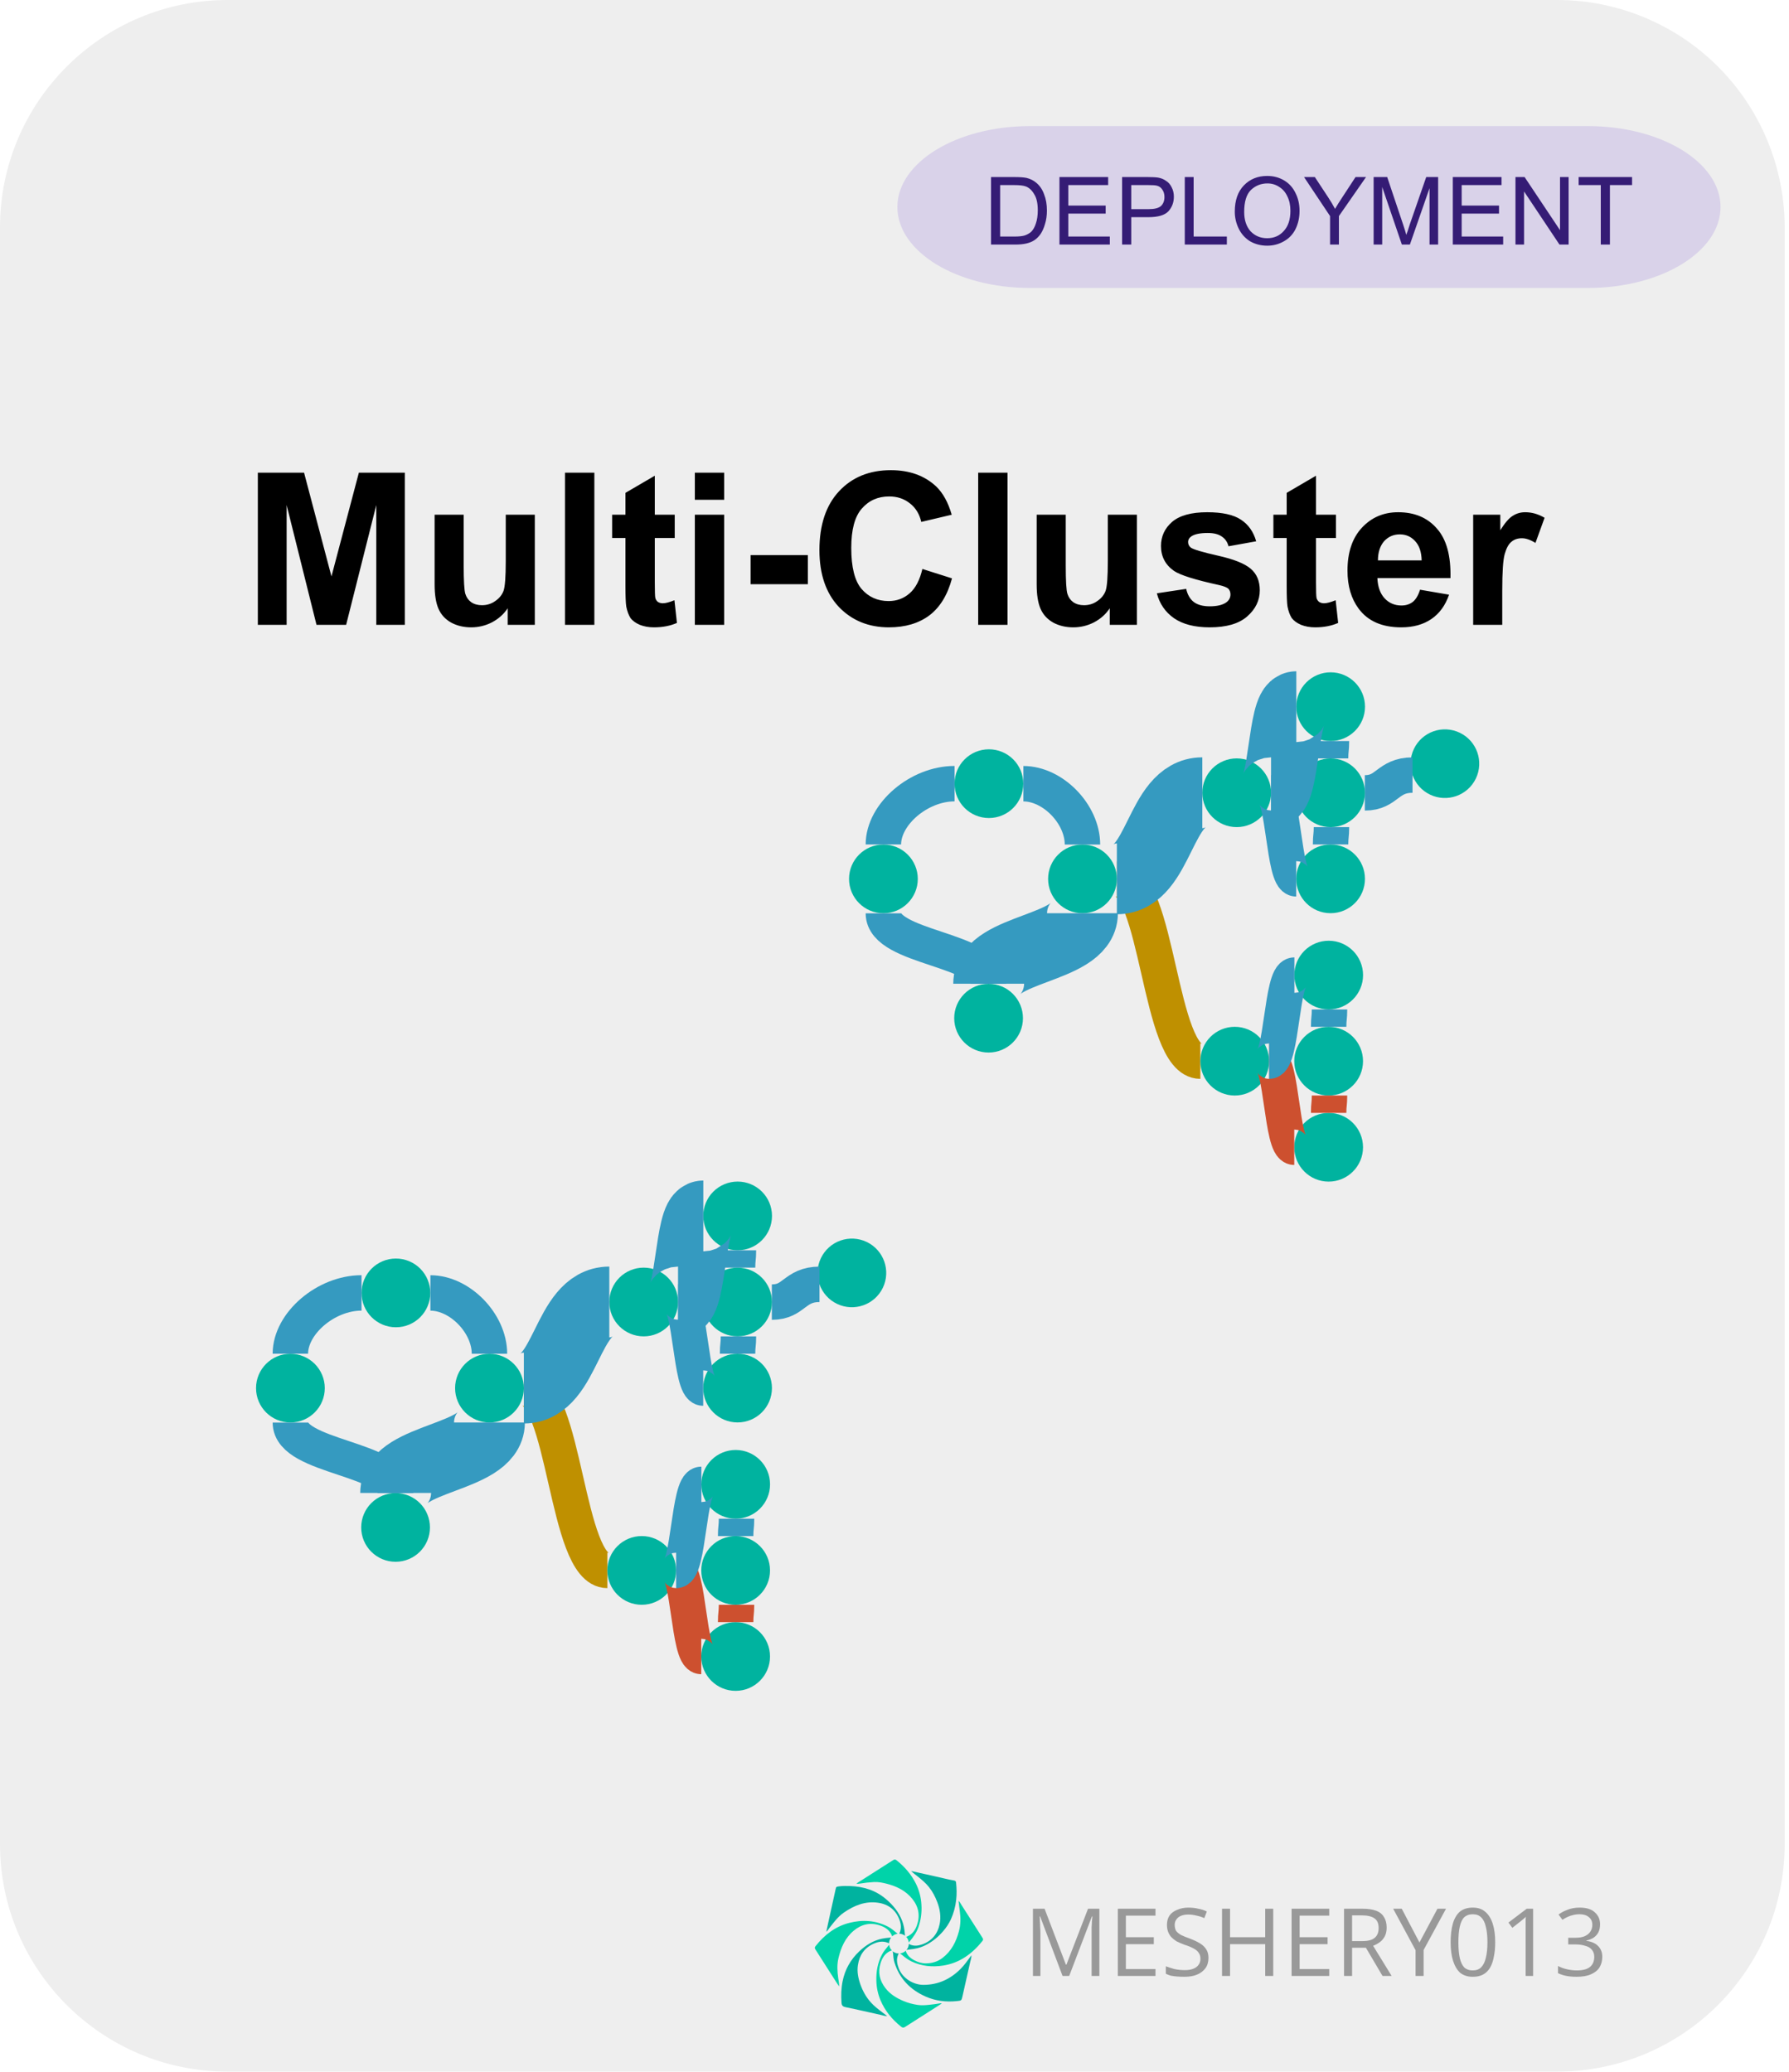 <svg width="101" height="117" viewBox="0 0 101 117" fill="none" xmlns="http://www.w3.org/2000/svg">
<path fill-rule="evenodd" clip-rule="evenodd" d="M0 12.849C0 5.753 5.753 0 12.849 0H87.906C91.314 0 94.583 1.354 96.992 3.763C99.402 6.173 100.756 9.441 100.756 12.849V104.127C100.756 111.223 95.003 116.976 87.906 116.976H12.849C5.753 116.976 0 111.223 0 104.127V12.849Z" fill="#EEEEEE"/>
<path d="M14.557 35.283V26.69H17.166L18.713 32.549L20.26 26.69H22.854V35.283H21.244V28.518L19.541 35.283H17.869L16.182 28.518V35.283H14.557ZM28.662 35.283V34.346C28.443 34.679 28.146 34.945 27.771 35.143C27.407 35.33 27.016 35.424 26.6 35.424C26.183 35.424 25.808 35.336 25.475 35.158C25.141 34.971 24.902 34.711 24.756 34.377C24.61 34.044 24.537 33.586 24.537 33.002V29.065H26.178V31.924C26.178 32.799 26.209 33.336 26.271 33.533C26.334 33.731 26.443 33.888 26.6 34.002C26.766 34.117 26.969 34.174 27.209 34.174C27.49 34.174 27.74 34.096 27.959 33.94C28.188 33.783 28.344 33.591 28.428 33.362C28.511 33.132 28.553 32.575 28.553 31.69V29.065H30.193V35.283H28.662ZM31.898 35.283V26.69H33.555V35.283H31.898ZM38.092 29.065V30.377H36.967V32.877C36.967 33.388 36.977 33.684 36.998 33.768C37.019 33.851 37.066 33.924 37.139 33.987C37.222 34.039 37.316 34.065 37.42 34.065C37.576 34.065 37.795 34.007 38.076 33.893L38.217 35.174C37.842 35.341 37.41 35.424 36.92 35.424C36.628 35.424 36.363 35.377 36.123 35.283C35.883 35.179 35.706 35.049 35.592 34.893C35.488 34.726 35.41 34.513 35.357 34.252C35.326 34.054 35.31 33.664 35.31 33.08V30.377H34.56V29.065H35.31V27.83L36.967 26.862V29.065H38.092ZM39.228 28.221V26.69H40.885V28.221H39.228ZM39.228 35.283V29.065H40.885V35.283H39.228ZM42.375 32.987V31.346H45.609V32.987H42.375ZM52.074 32.127L53.746 32.658C53.496 33.596 53.069 34.294 52.465 34.752C51.861 35.2 51.1 35.424 50.184 35.424C49.038 35.424 48.095 35.039 47.355 34.268C46.626 33.487 46.262 32.419 46.262 31.065C46.262 29.638 46.632 28.528 47.371 27.737C48.111 26.945 49.085 26.549 50.293 26.549C51.345 26.549 52.199 26.856 52.855 27.471C53.241 27.846 53.533 28.377 53.73 29.065L52.012 29.471C51.908 29.023 51.694 28.674 51.371 28.424C51.048 28.164 50.658 28.033 50.199 28.033C49.564 28.033 49.048 28.263 48.652 28.721C48.257 29.169 48.059 29.908 48.059 30.94C48.059 32.023 48.251 32.794 48.637 33.252C49.033 33.711 49.543 33.94 50.168 33.94C50.626 33.94 51.022 33.794 51.355 33.502C51.689 33.211 51.928 32.752 52.074 32.127ZM55.225 35.283V26.69H56.881V35.283H55.225ZM62.652 35.283V34.346C62.434 34.679 62.137 34.945 61.762 35.143C61.397 35.33 61.007 35.424 60.59 35.424C60.173 35.424 59.798 35.336 59.465 35.158C59.132 34.971 58.892 34.711 58.746 34.377C58.6 34.044 58.527 33.586 58.527 33.002V29.065H60.168V31.924C60.168 32.799 60.199 33.336 60.262 33.533C60.324 33.731 60.434 33.888 60.59 34.002C60.757 34.117 60.96 34.174 61.199 34.174C61.48 34.174 61.73 34.096 61.949 33.94C62.178 33.783 62.335 33.591 62.418 33.362C62.501 33.132 62.543 32.575 62.543 31.69V29.065H64.184V35.283H62.652ZM65.311 33.502L66.967 33.252C67.04 33.575 67.18 33.82 67.389 33.987C67.607 34.153 67.909 34.237 68.295 34.237C68.722 34.237 69.04 34.158 69.248 34.002C69.394 33.888 69.467 33.742 69.467 33.565C69.467 33.44 69.43 33.336 69.357 33.252C69.274 33.169 69.092 33.096 68.811 33.033C67.477 32.742 66.633 32.476 66.279 32.237C65.79 31.893 65.545 31.424 65.545 30.83C65.545 30.289 65.753 29.835 66.17 29.471C66.597 29.106 67.258 28.924 68.154 28.924C69.008 28.924 69.644 29.065 70.061 29.346C70.477 29.617 70.764 30.023 70.92 30.565L69.357 30.846C69.295 30.606 69.17 30.424 68.982 30.299C68.795 30.164 68.529 30.096 68.186 30.096C67.758 30.096 67.451 30.158 67.264 30.283C67.139 30.367 67.076 30.476 67.076 30.612C67.076 30.737 67.128 30.841 67.232 30.924C67.378 31.028 67.889 31.179 68.764 31.377C69.649 31.575 70.264 31.82 70.607 32.112C70.951 32.403 71.123 32.809 71.123 33.33C71.123 33.903 70.883 34.398 70.404 34.815C69.936 35.221 69.232 35.424 68.295 35.424C67.451 35.424 66.779 35.252 66.279 34.908C65.79 34.565 65.467 34.096 65.311 33.502ZM75.422 29.065V30.377H74.297V32.877C74.297 33.388 74.307 33.684 74.328 33.768C74.349 33.851 74.396 33.924 74.469 33.987C74.552 34.039 74.646 34.065 74.75 34.065C74.906 34.065 75.125 34.007 75.406 33.893L75.547 35.174C75.172 35.341 74.74 35.424 74.25 35.424C73.958 35.424 73.693 35.377 73.453 35.283C73.213 35.179 73.037 35.049 72.922 34.893C72.818 34.726 72.74 34.513 72.688 34.252C72.656 34.054 72.641 33.664 72.641 33.08V30.377H71.891V29.065H72.641V27.83L74.297 26.862V29.065H75.422ZM80.168 33.299L81.809 33.58C81.6 34.184 81.267 34.643 80.809 34.955C80.35 35.268 79.783 35.424 79.106 35.424C78.022 35.424 77.22 35.07 76.699 34.362C76.283 33.799 76.074 33.086 76.074 32.221C76.074 31.19 76.345 30.382 76.887 29.799C77.428 29.216 78.111 28.924 78.934 28.924C79.861 28.924 80.59 29.231 81.121 29.846C81.663 30.45 81.918 31.382 81.887 32.643H77.762C77.783 33.132 77.918 33.513 78.168 33.783C78.418 34.054 78.736 34.19 79.121 34.19C79.371 34.19 79.585 34.122 79.762 33.987C79.939 33.841 80.074 33.612 80.168 33.299ZM80.262 31.643C80.251 31.164 80.126 30.799 79.887 30.549C79.658 30.299 79.371 30.174 79.027 30.174C78.673 30.174 78.376 30.304 78.137 30.565C77.908 30.835 77.793 31.195 77.793 31.643H80.262ZM84.811 35.283H83.17V29.065H84.701V29.94C84.962 29.523 85.196 29.252 85.404 29.127C85.613 28.992 85.847 28.924 86.107 28.924C86.482 28.924 86.847 29.028 87.201 29.237L86.686 30.658C86.404 30.481 86.149 30.393 85.92 30.393C85.68 30.393 85.482 30.46 85.326 30.596C85.17 30.721 85.045 30.95 84.951 31.283C84.857 31.606 84.811 32.299 84.811 33.362V35.283Z" fill="black"/>
<path fill-rule="evenodd" clip-rule="evenodd" d="M58.139 7.121H89.657C93.787 7.121 97.134 9.167 97.134 11.69C97.134 14.214 93.787 16.26 89.657 16.26H58.139C54.01 16.26 50.663 14.214 50.663 11.69C50.663 9.167 54.01 7.121 58.139 7.121Z" fill="#D9D2E9"/>
<path d="M55.949 13.81V9.998H57.261C57.563 9.998 57.792 10.013 57.949 10.045C58.167 10.097 58.355 10.191 58.511 10.326C58.709 10.492 58.855 10.711 58.949 10.982C59.053 11.242 59.105 11.545 59.105 11.888C59.105 12.17 59.069 12.425 58.996 12.654C58.933 12.873 58.85 13.06 58.746 13.216C58.641 13.362 58.527 13.477 58.402 13.56C58.277 13.644 58.126 13.706 57.949 13.748C57.772 13.789 57.563 13.81 57.324 13.81H55.949ZM56.464 13.357H57.277C57.527 13.357 57.72 13.336 57.855 13.295C58.001 13.242 58.121 13.175 58.214 13.091C58.329 12.977 58.417 12.821 58.48 12.623C58.553 12.414 58.589 12.164 58.589 11.873C58.589 11.477 58.522 11.175 58.386 10.966C58.261 10.748 58.105 10.602 57.917 10.529C57.782 10.477 57.563 10.451 57.261 10.451H56.464V13.357ZM59.812 13.81V9.998H62.562V10.451H60.312V11.607H62.422V12.06H60.312V13.357H62.656V13.81H59.812ZM63.35 13.81V9.998H64.788C65.048 9.998 65.246 10.008 65.382 10.029C65.559 10.06 65.71 10.123 65.835 10.216C65.97 10.3 66.074 10.42 66.147 10.576C66.231 10.732 66.272 10.909 66.272 11.107C66.272 11.43 66.168 11.706 65.96 11.935C65.751 12.154 65.376 12.263 64.835 12.263H63.866V13.81H63.35ZM63.866 11.81H64.85C65.173 11.81 65.403 11.753 65.538 11.638C65.673 11.513 65.741 11.341 65.741 11.123C65.741 10.956 65.699 10.816 65.616 10.701C65.543 10.586 65.439 10.513 65.303 10.482C65.22 10.461 65.064 10.451 64.835 10.451H63.866V11.81ZM66.888 13.81V9.998H67.388V13.357H69.263V13.81H66.888ZM69.711 11.951C69.711 11.315 69.883 10.821 70.227 10.466C70.571 10.112 71.008 9.935 71.539 9.935C71.894 9.935 72.211 10.019 72.492 10.185C72.774 10.352 72.987 10.586 73.133 10.888C73.289 11.191 73.367 11.529 73.367 11.904C73.367 12.289 73.289 12.638 73.133 12.951C72.977 13.253 72.753 13.482 72.461 13.638C72.18 13.795 71.873 13.873 71.539 13.873C71.185 13.873 70.862 13.789 70.571 13.623C70.289 13.446 70.076 13.206 69.93 12.904C69.784 12.602 69.711 12.284 69.711 11.951ZM70.242 11.966C70.242 12.425 70.362 12.789 70.602 13.06C70.852 13.321 71.164 13.451 71.539 13.451C71.925 13.451 72.237 13.315 72.477 13.045C72.727 12.774 72.852 12.394 72.852 11.904C72.852 11.591 72.794 11.321 72.68 11.091C72.576 10.862 72.425 10.685 72.227 10.56C72.029 10.425 71.805 10.357 71.555 10.357C71.19 10.357 70.878 10.482 70.617 10.732C70.367 10.982 70.242 11.394 70.242 11.966ZM75.09 13.81V12.201L73.621 9.998H74.231L74.981 11.138C75.126 11.357 75.257 11.576 75.371 11.795C75.486 11.597 75.626 11.373 75.793 11.123L76.528 9.998H77.121L75.59 12.201V13.81H75.09ZM77.55 13.81V9.998H78.316L79.222 12.701C79.305 12.951 79.362 13.138 79.394 13.263C79.446 13.128 79.514 12.925 79.597 12.654L80.519 9.998H81.191V13.81H80.706V10.623L79.597 13.81H79.144L78.034 10.56V13.81H77.55ZM82.02 13.81V9.998H84.77V10.451H82.52V11.607H84.629V12.06H82.52V13.357H84.863V13.81H82.02ZM85.558 13.81V9.998H86.073L88.073 12.998V9.998H88.558V13.81H88.042L86.042 10.81V13.81H85.558ZM90.374 13.81V10.451H89.124V9.998H92.14V10.451H90.89V13.81H90.374Z" fill="#351C75"/>
<path d="M34.289 88.676C33.111 88.676 32.521 86.103 31.932 83.531C31.343 80.959 30.755 78.386 29.577 78.386" stroke="#BF9000" stroke-width="2" stroke-miterlimit="10" stroke-linejoin="round"/>
<path fill-rule="evenodd" clip-rule="evenodd" d="M20.411 73.006C20.411 71.934 21.28 71.066 22.352 71.066C22.866 71.066 23.36 71.27 23.724 71.634C24.088 71.998 24.292 72.492 24.292 73.006C24.292 74.078 23.423 74.946 22.352 74.946C21.28 74.946 20.411 74.078 20.411 73.006Z" fill="#00B39F"/>
<path fill-rule="evenodd" clip-rule="evenodd" d="M14.455 78.383C14.455 77.312 15.323 76.443 16.395 76.443C16.91 76.443 17.404 76.648 17.767 77.011C18.131 77.375 18.336 77.869 18.336 78.383C18.336 79.455 17.467 80.323 16.395 80.323C15.323 80.323 14.455 79.455 14.455 78.383Z" fill="#00B39F"/>
<path d="M20.411 73.006C18.402 73.006 16.393 74.723 16.393 76.44" stroke="#359AC0" stroke-width="2" stroke-miterlimit="10" stroke-linejoin="round"/>
<path fill-rule="evenodd" clip-rule="evenodd" d="M47.257 73.625C46.292 73.163 45.884 72.006 46.346 71.04C46.568 70.577 46.965 70.22 47.45 70.049C47.935 69.879 48.468 69.907 48.931 70.129C49.897 70.591 50.305 71.749 49.843 72.714C49.38 73.679 48.223 74.087 47.257 73.625Z" fill="#00B39F"/>
<path fill-rule="evenodd" clip-rule="evenodd" d="M25.693 78.382C25.693 77.311 26.561 76.442 27.633 76.442C28.148 76.442 28.642 76.647 29.005 77.011C29.369 77.374 29.574 77.868 29.574 78.382C29.574 79.454 28.705 80.323 27.633 80.323C26.561 80.323 25.693 79.454 25.693 78.382Z" fill="#00B39F"/>
<path fill-rule="evenodd" clip-rule="evenodd" d="M20.392 86.248C20.392 85.177 21.261 84.308 22.333 84.308C22.848 84.308 23.341 84.512 23.705 84.876C24.069 85.24 24.273 85.734 24.273 86.248C24.273 87.32 23.405 88.188 22.333 88.188C21.261 88.188 20.392 87.32 20.392 86.248Z" fill="#00B39F"/>
<path d="M27.633 80.323C27.633 81.319 26.309 81.818 24.986 82.315C23.662 82.813 22.338 83.309 22.338 84.302" stroke="#359AC0" stroke-width="4" stroke-miterlimit="10" stroke-linejoin="round"/>
<path d="M46.266 72.521C45.567 72.521 45.205 72.772 44.868 73.023C44.532 73.275 44.222 73.525 43.575 73.525" stroke="#359AC0" stroke-width="2" stroke-miterlimit="10" stroke-linejoin="round"/>
<path d="M22.333 84.308C22.333 83.312 20.848 82.813 19.363 82.316C17.878 81.818 16.393 81.322 16.393 80.329" stroke="#359AC0" stroke-width="2" stroke-miterlimit="10" stroke-linejoin="round"/>
<path d="M27.633 76.442C27.633 74.725 25.965 73.008 24.298 73.008" stroke="#359AC0" stroke-width="2" stroke-miterlimit="10" stroke-linejoin="round"/>
<path fill-rule="evenodd" clip-rule="evenodd" d="M41.64 80.32C40.569 80.32 39.7 79.451 39.7 78.38C39.7 77.865 39.904 77.372 40.268 77.008C40.632 76.644 41.126 76.44 41.64 76.44C42.712 76.44 43.581 77.309 43.581 78.38C43.581 79.451 42.712 80.32 41.64 80.32Z" fill="#00B39F"/>
<path fill-rule="evenodd" clip-rule="evenodd" d="M36.34 75.46C35.268 75.46 34.399 74.591 34.399 73.519C34.399 73.005 34.603 72.511 34.967 72.148C35.331 71.784 35.825 71.579 36.34 71.579C37.411 71.579 38.28 72.448 38.28 73.519C38.28 74.591 37.411 75.46 36.34 75.46Z" fill="#00B39F"/>
<path fill-rule="evenodd" clip-rule="evenodd" d="M41.64 75.46C40.569 75.46 39.7 74.591 39.7 73.519C39.7 73.005 39.904 72.511 40.268 72.148C40.632 71.784 41.126 71.579 41.64 71.579C42.712 71.579 43.581 72.448 43.581 73.519C43.581 74.591 42.712 75.46 41.64 75.46Z" fill="#00B39F"/>
<path d="M39.7 78.38C39.345 78.38 39.167 77.165 38.99 75.95C38.813 74.735 38.638 73.52 38.286 73.52" stroke="#359AC0" stroke-width="2" stroke-miterlimit="10" stroke-linejoin="round"/>
<path d="M41.64 76.44C41.64 76.195 41.653 76.072 41.665 75.95C41.678 75.827 41.69 75.705 41.69 75.461" stroke="#359AC0" stroke-width="2" stroke-miterlimit="10" stroke-linejoin="round"/>
<path d="M34.399 73.519C33.193 73.519 32.589 74.734 31.986 75.949C31.383 77.164 30.781 78.379 29.575 78.379" stroke="#359AC0" stroke-width="4" stroke-miterlimit="10" stroke-linejoin="round"/>
<path fill-rule="evenodd" clip-rule="evenodd" d="M41.643 70.599C40.572 70.599 39.703 69.73 39.703 68.659C39.703 68.144 39.907 67.651 40.271 67.287C40.635 66.923 41.129 66.719 41.643 66.719C42.715 66.719 43.584 67.587 43.584 68.659C43.584 69.73 42.715 70.599 41.643 70.599Z" fill="#00B39F"/>
<path d="M41.64 71.579C41.64 71.334 41.653 71.212 41.665 71.089C41.678 70.967 41.69 70.844 41.69 70.6" stroke="#359AC0" stroke-width="2" stroke-miterlimit="10" stroke-linejoin="round"/>
<path d="M38.28 73.519C38.636 73.519 38.813 72.305 38.991 71.09C39.169 69.875 39.349 68.66 39.706 68.66" stroke="#359AC0" stroke-width="4" stroke-miterlimit="10" stroke-linejoin="round"/>
<path fill-rule="evenodd" clip-rule="evenodd" d="M41.531 95.476C40.459 95.476 39.59 94.608 39.59 93.536C39.59 93.022 39.795 92.528 40.159 92.165C40.523 91.801 41.016 91.596 41.531 91.596C42.603 91.596 43.472 92.465 43.472 93.536C43.472 94.608 42.603 95.476 41.531 95.476Z" fill="#00B39F"/>
<path fill-rule="evenodd" clip-rule="evenodd" d="M36.23 90.616C35.158 90.616 34.289 89.747 34.289 88.676C34.289 88.161 34.494 87.668 34.858 87.304C35.222 86.94 35.715 86.736 36.23 86.736C37.302 86.736 38.17 87.604 38.17 88.676C38.17 89.747 37.302 90.616 36.23 90.616Z" fill="#00B39F"/>
<path fill-rule="evenodd" clip-rule="evenodd" d="M41.531 90.616C40.459 90.616 39.59 89.747 39.59 88.676C39.59 88.161 39.795 87.668 40.159 87.304C40.523 86.94 41.016 86.736 41.531 86.736C42.603 86.736 43.472 87.604 43.472 88.676C43.472 89.747 42.603 90.616 41.531 90.616Z" fill="#00B39F"/>
<path d="M39.59 93.536C39.235 93.536 39.057 92.321 38.88 91.106C38.704 89.892 38.529 88.677 38.177 88.677" stroke="#CD502F" stroke-width="2" stroke-miterlimit="10" stroke-linejoin="round"/>
<path d="M41.531 91.596C41.531 91.351 41.543 91.228 41.556 91.106C41.568 90.984 41.581 90.862 41.581 90.617" stroke="#CD502F" stroke-width="2" stroke-miterlimit="10" stroke-linejoin="round"/>
<path fill-rule="evenodd" clip-rule="evenodd" d="M41.534 85.755C40.462 85.755 39.593 84.887 39.593 83.815C39.593 83.301 39.797 82.807 40.161 82.443C40.525 82.079 41.019 81.875 41.534 81.875C42.605 81.875 43.474 82.744 43.474 83.815C43.474 84.887 42.605 85.755 41.534 85.755Z" fill="#00B39F"/>
<path d="M41.531 86.736C41.531 86.49 41.543 86.368 41.556 86.246C41.568 86.123 41.581 86.001 41.581 85.756" stroke="#359AC0" stroke-width="2" stroke-miterlimit="10" stroke-linejoin="round"/>
<path d="M38.171 88.676C38.526 88.676 38.704 87.461 38.882 86.246C39.06 85.031 39.239 83.816 39.597 83.816" stroke="#359AC0" stroke-width="2" stroke-miterlimit="10" stroke-linejoin="round"/>
<path d="M59.988 111.575L58.723 108.216H58.691C58.702 108.279 58.707 108.362 58.707 108.466C58.717 108.57 58.723 108.685 58.723 108.81C58.733 108.924 58.738 109.044 58.738 109.169V111.575H58.316V107.779H58.973L60.176 110.935H60.207L61.426 107.779H62.066V111.575H61.629V109.138C61.629 109.023 61.629 108.914 61.629 108.81C61.639 108.695 61.645 108.586 61.645 108.482C61.655 108.378 61.665 108.289 61.676 108.216H61.645L60.363 111.575H59.988ZM65.234 111.575H63.109V107.779H65.234V108.169H63.562V109.388H65.14V109.779H63.562V111.185H65.234V111.575ZM68.225 110.56C68.225 110.789 68.168 110.982 68.054 111.138C67.939 111.294 67.783 111.414 67.585 111.497C67.387 111.581 67.147 111.622 66.866 111.622C66.731 111.622 66.595 111.617 66.46 111.607C66.335 111.596 66.215 111.581 66.1 111.56C65.996 111.529 65.903 111.492 65.819 111.45V111.029C65.955 111.081 66.116 111.133 66.304 111.185C66.491 111.226 66.689 111.247 66.897 111.247C67.085 111.247 67.241 111.221 67.366 111.169C67.501 111.117 67.6 111.044 67.663 110.95C67.736 110.857 67.772 110.742 67.772 110.607C67.772 110.471 67.741 110.362 67.679 110.279C67.626 110.185 67.533 110.101 67.397 110.029C67.272 109.956 67.095 109.883 66.866 109.81C66.7 109.747 66.554 109.685 66.429 109.622C66.314 109.549 66.215 109.471 66.132 109.388C66.048 109.294 65.986 109.19 65.944 109.075C65.903 108.961 65.882 108.831 65.882 108.685C65.882 108.487 65.929 108.315 66.022 108.169C66.126 108.023 66.272 107.914 66.46 107.841C66.647 107.758 66.856 107.716 67.085 107.716C67.293 107.716 67.481 107.737 67.647 107.779C67.825 107.81 67.986 107.862 68.132 107.935L67.991 108.31C67.856 108.247 67.71 108.2 67.554 108.169C67.397 108.128 67.241 108.107 67.085 108.107C66.918 108.107 66.778 108.133 66.663 108.185C66.559 108.226 66.475 108.294 66.413 108.388C66.35 108.471 66.319 108.57 66.319 108.685C66.319 108.82 66.345 108.935 66.397 109.029C66.46 109.112 66.554 109.19 66.679 109.263C66.804 109.325 66.97 109.393 67.179 109.466C67.397 109.549 67.585 109.638 67.741 109.732C67.897 109.825 68.017 109.94 68.1 110.075C68.184 110.2 68.225 110.362 68.225 110.56ZM71.882 111.575H71.428V109.779H69.444V111.575H68.991V107.779H69.444V109.388H71.428V107.779H71.882V111.575ZM75.044 111.575H72.919V107.779H75.044V108.169H73.372V109.388H74.951V109.779H73.372V111.185H75.044V111.575ZM76.911 107.779C77.224 107.779 77.479 107.815 77.677 107.888C77.885 107.961 78.036 108.081 78.13 108.247C78.234 108.404 78.286 108.601 78.286 108.841C78.286 109.039 78.25 109.206 78.177 109.341C78.104 109.476 78.01 109.586 77.896 109.669C77.781 109.753 77.656 109.82 77.521 109.872L78.567 111.575H78.052L77.114 109.982H76.333V111.575H75.88V107.779H76.911ZM76.88 108.154H76.333V109.607H76.927C77.239 109.607 77.469 109.544 77.614 109.419C77.76 109.294 77.833 109.112 77.833 108.872C77.833 108.612 77.755 108.43 77.599 108.325C77.442 108.211 77.203 108.154 76.88 108.154ZM80.137 109.685L81.153 107.779H81.637L80.372 110.107V111.575H79.918V110.122L78.653 107.779H79.137L80.137 109.685ZM84.413 109.669C84.413 109.982 84.387 110.258 84.335 110.497C84.293 110.737 84.22 110.945 84.116 111.122C84.012 111.289 83.882 111.414 83.725 111.497C83.569 111.581 83.376 111.622 83.147 111.622C82.866 111.622 82.632 111.549 82.444 111.404C82.267 111.247 82.132 111.023 82.038 110.732C81.944 110.44 81.897 110.086 81.897 109.669C81.897 109.263 81.939 108.914 82.022 108.622C82.106 108.331 82.236 108.107 82.413 107.95C82.6 107.794 82.845 107.716 83.147 107.716C83.439 107.716 83.673 107.794 83.85 107.95C84.038 108.107 84.178 108.331 84.272 108.622C84.366 108.914 84.413 109.263 84.413 109.669ZM82.335 109.669C82.335 110.023 82.361 110.32 82.413 110.56C82.465 110.789 82.548 110.966 82.663 111.091C82.788 111.206 82.949 111.263 83.147 111.263C83.345 111.263 83.501 111.206 83.616 111.091C83.741 110.966 83.83 110.789 83.882 110.56C83.944 110.32 83.975 110.023 83.975 109.669C83.975 109.315 83.944 109.023 83.882 108.794C83.83 108.555 83.741 108.378 83.616 108.263C83.501 108.148 83.345 108.091 83.147 108.091C82.949 108.091 82.788 108.148 82.663 108.263C82.548 108.378 82.465 108.555 82.413 108.794C82.361 109.023 82.335 109.315 82.335 109.669ZM86.553 111.575H86.131V108.888C86.131 108.784 86.131 108.695 86.131 108.622C86.131 108.549 86.131 108.482 86.131 108.419C86.131 108.357 86.136 108.294 86.147 108.232C86.095 108.284 86.043 108.331 85.991 108.372C85.949 108.404 85.892 108.45 85.819 108.513L85.381 108.857L85.162 108.56L86.194 107.779H86.553V111.575ZM90.334 108.654C90.334 108.831 90.303 108.982 90.24 109.107C90.178 109.232 90.084 109.336 89.959 109.419C89.844 109.492 89.709 109.544 89.553 109.575V109.591C89.855 109.633 90.079 109.732 90.225 109.888C90.381 110.044 90.459 110.247 90.459 110.497C90.459 110.716 90.407 110.914 90.303 111.091C90.199 111.258 90.037 111.388 89.818 111.482C89.61 111.575 89.339 111.622 89.006 111.622C88.808 111.622 88.621 111.607 88.443 111.575C88.277 111.544 88.115 111.492 87.959 111.419V111.013C88.115 111.096 88.287 111.159 88.475 111.2C88.662 111.242 88.844 111.263 89.022 111.263C89.365 111.263 89.615 111.195 89.772 111.06C89.928 110.924 90.006 110.737 90.006 110.497C90.006 110.331 89.959 110.195 89.865 110.091C89.782 109.987 89.657 109.914 89.49 109.872C89.334 109.82 89.147 109.794 88.928 109.794H88.537V109.419H88.928C89.136 109.419 89.308 109.393 89.443 109.341C89.589 109.279 89.699 109.195 89.772 109.091C89.855 108.976 89.897 108.841 89.897 108.685C89.897 108.497 89.829 108.351 89.693 108.247C89.568 108.143 89.397 108.091 89.178 108.091C89.042 108.091 88.917 108.107 88.803 108.138C88.699 108.159 88.594 108.195 88.49 108.247C88.397 108.289 88.303 108.341 88.209 108.404L87.99 108.107C88.126 108.003 88.292 107.914 88.49 107.841C88.688 107.758 88.917 107.716 89.178 107.716C89.563 107.716 89.85 107.805 90.037 107.982C90.235 108.159 90.334 108.383 90.334 108.654Z" fill="#999999"/>
<path d="M67.768 59.92C66.59 59.92 66 57.348 65.411 54.776C64.822 52.203 64.234 49.631 63.056 49.631" stroke="#BF9000" stroke-width="2" stroke-miterlimit="10" stroke-linejoin="round"/>
<path fill-rule="evenodd" clip-rule="evenodd" d="M53.89 44.251C53.89 43.179 54.759 42.31 55.831 42.31C56.345 42.31 56.839 42.515 57.203 42.879C57.567 43.243 57.771 43.736 57.771 44.251C57.771 45.322 56.902 46.191 55.831 46.191C54.759 46.191 53.89 45.322 53.89 44.251Z" fill="#00B39F"/>
<path fill-rule="evenodd" clip-rule="evenodd" d="M47.934 49.628C47.934 48.556 48.802 47.688 49.874 47.688C50.389 47.688 50.882 47.892 51.246 48.256C51.61 48.62 51.815 49.113 51.815 49.628C51.815 50.699 50.946 51.568 49.874 51.568C48.802 51.568 47.934 50.699 47.934 49.628Z" fill="#00B39F"/>
<path d="M53.89 44.251C51.881 44.251 49.872 45.968 49.872 47.684" stroke="#359AC0" stroke-width="2" stroke-miterlimit="10" stroke-linejoin="round"/>
<path fill-rule="evenodd" clip-rule="evenodd" d="M80.736 44.87C79.771 44.407 79.363 43.25 79.825 42.285C80.047 41.821 80.444 41.465 80.929 41.294C81.414 41.123 81.947 41.152 82.41 41.374C83.376 41.836 83.784 42.993 83.322 43.958C82.859 44.924 81.702 45.332 80.736 44.87Z" fill="#00B39F"/>
<path fill-rule="evenodd" clip-rule="evenodd" d="M59.172 49.627C59.172 48.556 60.041 47.687 61.112 47.687C61.627 47.687 62.12 47.891 62.484 48.255C62.848 48.619 63.053 49.112 63.053 49.627C63.053 50.699 62.184 51.567 61.112 51.567C60.041 51.567 59.172 50.699 59.172 49.627Z" fill="#00B39F"/>
<path fill-rule="evenodd" clip-rule="evenodd" d="M53.871 57.493C53.871 56.421 54.74 55.553 55.812 55.553C56.327 55.553 56.82 55.757 57.184 56.121C57.548 56.485 57.752 56.978 57.752 57.493C57.752 58.564 56.884 59.433 55.812 59.433C54.74 59.433 53.871 58.564 53.871 57.493Z" fill="#00B39F"/>
<path d="M61.112 51.567C61.112 52.563 59.788 53.062 58.465 53.56C57.141 54.057 55.817 54.553 55.817 55.547" stroke="#359AC0" stroke-width="4" stroke-miterlimit="10" stroke-linejoin="round"/>
<path d="M79.745 43.766C79.046 43.766 78.684 44.017 78.347 44.268C78.011 44.519 77.701 44.77 77.054 44.77" stroke="#359AC0" stroke-width="2" stroke-miterlimit="10" stroke-linejoin="round"/>
<path d="M55.812 55.553C55.812 54.556 54.327 54.058 52.842 53.56C51.357 53.063 49.872 52.567 49.872 51.573" stroke="#359AC0" stroke-width="2" stroke-miterlimit="10" stroke-linejoin="round"/>
<path d="M61.112 47.687C61.112 45.97 59.444 44.253 57.777 44.253" stroke="#359AC0" stroke-width="2" stroke-miterlimit="10" stroke-linejoin="round"/>
<path fill-rule="evenodd" clip-rule="evenodd" d="M75.119 51.565C74.047 51.565 73.179 50.696 73.179 49.625C73.179 49.11 73.383 48.617 73.747 48.253C74.111 47.889 74.605 47.684 75.119 47.684C76.191 47.684 77.06 48.553 77.06 49.625C77.06 50.696 76.191 51.565 75.119 51.565Z" fill="#00B39F"/>
<path fill-rule="evenodd" clip-rule="evenodd" d="M69.819 46.704C68.747 46.704 67.878 45.836 67.878 44.764C67.878 44.249 68.082 43.756 68.446 43.392C68.81 43.028 69.304 42.824 69.819 42.824C70.89 42.824 71.759 43.693 71.759 44.764C71.759 45.836 70.89 46.704 69.819 46.704Z" fill="#00B39F"/>
<path fill-rule="evenodd" clip-rule="evenodd" d="M75.119 46.704C74.047 46.704 73.179 45.836 73.179 44.764C73.179 44.249 73.383 43.756 73.747 43.392C74.111 43.028 74.605 42.824 75.119 42.824C76.191 42.824 77.06 43.693 77.06 44.764C77.06 45.836 76.191 46.704 75.119 46.704Z" fill="#00B39F"/>
<path d="M73.179 49.625C72.824 49.625 72.646 48.41 72.469 47.195C72.292 45.98 72.117 44.765 71.765 44.765" stroke="#359AC0" stroke-width="2" stroke-miterlimit="10" stroke-linejoin="round"/>
<path d="M75.119 47.684C75.119 47.439 75.132 47.317 75.144 47.194C75.157 47.072 75.169 46.95 75.169 46.705" stroke="#359AC0" stroke-width="2" stroke-miterlimit="10" stroke-linejoin="round"/>
<path d="M67.878 44.764C66.671 44.764 66.068 45.979 65.465 47.194C64.862 48.409 64.26 49.624 63.054 49.624" stroke="#359AC0" stroke-width="4" stroke-miterlimit="10" stroke-linejoin="round"/>
<path fill-rule="evenodd" clip-rule="evenodd" d="M75.122 41.843C74.05 41.843 73.182 40.975 73.182 39.903C73.182 39.389 73.386 38.895 73.75 38.532C74.114 38.168 74.608 37.963 75.122 37.963C76.194 37.963 77.063 38.832 77.063 39.903C77.063 40.975 76.194 41.843 75.122 41.843Z" fill="#00B39F"/>
<path d="M75.119 42.824C75.119 42.579 75.132 42.456 75.144 42.334C75.157 42.211 75.169 42.089 75.169 41.844" stroke="#359AC0" stroke-width="2" stroke-miterlimit="10" stroke-linejoin="round"/>
<path d="M71.759 44.764C72.115 44.764 72.292 43.549 72.47 42.334C72.648 41.119 72.828 39.904 73.185 39.904" stroke="#359AC0" stroke-width="4" stroke-miterlimit="10" stroke-linejoin="round"/>
<path fill-rule="evenodd" clip-rule="evenodd" d="M75.01 66.721C73.938 66.721 73.069 65.852 73.069 64.781C73.069 64.266 73.274 63.773 73.638 63.409C74.002 63.045 74.495 62.841 75.01 62.841C76.082 62.841 76.951 63.709 76.951 64.781C76.951 65.852 76.082 66.721 75.01 66.721Z" fill="#00B39F"/>
<path fill-rule="evenodd" clip-rule="evenodd" d="M69.709 61.86C68.637 61.86 67.768 60.992 67.768 59.92C67.768 59.406 67.973 58.912 68.337 58.548C68.701 58.185 69.194 57.98 69.709 57.98C70.781 57.98 71.65 58.849 71.65 59.92C71.65 60.992 70.781 61.86 69.709 61.86Z" fill="#00B39F"/>
<path fill-rule="evenodd" clip-rule="evenodd" d="M75.01 61.86C73.938 61.86 73.069 60.992 73.069 59.92C73.069 59.406 73.274 58.912 73.638 58.548C74.002 58.185 74.495 57.98 75.01 57.98C76.082 57.98 76.951 58.849 76.951 59.92C76.951 60.992 76.082 61.86 75.01 61.86Z" fill="#00B39F"/>
<path d="M73.069 64.781C72.714 64.781 72.536 63.566 72.359 62.351C72.183 61.136 72.008 59.921 71.656 59.921" stroke="#CD502F" stroke-width="2" stroke-miterlimit="10" stroke-linejoin="round"/>
<path d="M75.01 62.841C75.01 62.596 75.022 62.473 75.035 62.351C75.047 62.228 75.059 62.106 75.059 61.861" stroke="#CD502F" stroke-width="2" stroke-miterlimit="10" stroke-linejoin="round"/>
<path fill-rule="evenodd" clip-rule="evenodd" d="M75.013 57C73.941 57 73.072 56.131 73.072 55.06C73.072 54.545 73.276 54.052 73.64 53.688C74.004 53.324 74.498 53.12 75.013 53.12C76.084 53.12 76.953 53.988 76.953 55.06C76.953 56.131 76.084 57 75.013 57Z" fill="#00B39F"/>
<path d="M75.01 57.98C75.01 57.735 75.022 57.612 75.035 57.49C75.047 57.368 75.059 57.245 75.059 57.001" stroke="#359AC0" stroke-width="2" stroke-miterlimit="10" stroke-linejoin="round"/>
<path d="M71.65 59.92C72.005 59.92 72.183 58.705 72.361 57.49C72.539 56.276 72.718 55.061 73.076 55.061" stroke="#359AC0" stroke-width="2" stroke-miterlimit="10" stroke-linejoin="round"/>
<g clip-path="url(#clip0_5562_24523)">
<path d="M52.44 106.55C52.648 106.81 52.8 107.1 52.916 107.41C53.067 107.808 53.136 108.223 53.05 108.643C52.934 109.207 52.604 109.605 52.052 109.796C51.838 109.87 51.615 109.9 51.394 109.807C51.363 109.796 51.335 109.78 51.309 109.761C51.306 109.892 51.257 110.018 51.169 110.117C51.198 110.104 51.229 110.095 51.26 110.091C51.291 110.085 51.323 110.081 51.352 110.078C51.648 110.054 51.932 109.991 52.202 109.862C52.618 109.663 52.967 109.379 53.263 109.027C53.433 108.83 53.575 108.61 53.685 108.375C53.841 108.027 53.941 107.657 53.982 107.279C54.02 106.952 54.01 106.632 53.977 106.308C53.97 106.23 53.936 106.198 53.866 106.186C53.685 106.154 53.505 106.118 53.328 106.074C52.864 105.962 52.397 105.866 51.932 105.759C51.767 105.72 51.601 105.686 51.435 105.649C51.557 105.765 51.687 105.86 51.814 105.961C52.038 106.14 52.259 106.324 52.44 106.55Z" fill="#00B39F"/>
<path d="M47.336 110.569C47.478 109.971 47.713 109.422 48.199 109.018C48.641 108.65 49.142 108.535 49.693 108.727C49.972 108.823 50.211 108.979 50.337 109.262C50.35 109.287 50.359 109.314 50.364 109.342C50.451 109.259 50.562 109.206 50.681 109.192C50.673 109.187 50.666 109.182 50.657 109.175C50.488 109.039 50.327 108.89 50.13 108.79C49.43 108.433 48.695 108.387 47.948 108.578C47.156 108.779 46.544 109.259 46.042 109.892C45.985 109.963 45.99 110.008 46.036 110.08C46.426 110.686 46.812 111.295 47.199 111.903C47.25 111.983 47.303 112.062 47.373 112.168C47.381 111.989 47.343 111.846 47.323 111.702C47.27 111.323 47.246 110.945 47.336 110.569Z" fill="#00D3A9"/>
<path d="M48.528 106.362C48.797 106.317 49.069 106.287 49.341 106.272C49.588 106.259 49.83 106.308 50.069 106.37C50.635 106.518 51.142 106.765 51.514 107.234C51.869 107.681 51.955 108.182 51.764 108.719C51.667 108.994 51.502 109.222 51.221 109.345C51.201 109.355 51.18 109.361 51.158 109.362C51.243 109.452 51.295 109.567 51.307 109.69C51.319 109.669 51.334 109.65 51.35 109.632C51.556 109.387 51.742 109.13 51.849 108.823C51.989 108.421 52.048 107.994 52.021 107.569C52.001 107.153 51.896 106.746 51.713 106.372C51.45 105.842 51.072 105.406 50.61 105.039C50.541 104.984 50.491 104.991 50.419 105.037C49.824 105.419 49.226 105.796 48.631 106.177C48.538 106.236 48.439 106.287 48.35 106.371C48.41 106.375 48.469 106.372 48.528 106.362V106.362Z" fill="#00D3A9"/>
<path d="M46.856 108.825C47.09 108.529 47.314 108.223 47.629 108.004C48.211 107.6 48.841 107.338 49.564 107.439C50.147 107.521 50.568 107.838 50.779 108.4C50.869 108.641 50.897 108.89 50.791 109.14C50.785 109.156 50.776 109.172 50.766 109.187C50.885 109.19 51.001 109.232 51.095 109.306C51.093 109.298 51.091 109.289 51.089 109.281C51.084 109.25 51.084 109.218 51.081 109.188C51.063 108.942 51.022 108.702 50.934 108.469C50.747 107.976 50.427 107.585 50.031 107.245C49.449 106.743 48.762 106.528 48.008 106.499C47.794 106.491 47.579 106.489 47.365 106.517C47.217 106.537 47.206 106.538 47.174 106.684C47.036 107.312 46.898 107.94 46.759 108.569C46.723 108.732 46.688 108.896 46.648 109.083C46.743 108.997 46.793 108.905 46.856 108.825Z" fill="#00B39F"/>
<path d="M55.465 109.419C55.074 108.81 54.687 108.198 54.296 107.589C54.245 107.508 54.203 107.418 54.116 107.328C54.141 107.541 54.159 107.726 54.186 107.91C54.24 108.293 54.24 108.674 54.138 109.051C53.979 109.644 53.714 110.171 53.215 110.554C52.941 110.765 52.625 110.86 52.285 110.864C52.047 110.868 51.82 110.799 51.609 110.686C51.425 110.587 51.269 110.459 51.176 110.266C51.147 110.205 51.135 110.168 51.144 110.144C51.054 110.233 50.937 110.289 50.811 110.303C50.844 110.324 50.875 110.347 50.905 110.373C51.08 110.515 51.254 110.657 51.459 110.755C52.032 111.027 52.637 111.084 53.253 110.987C54.182 110.842 54.886 110.32 55.463 109.603C55.516 109.537 55.509 109.487 55.465 109.419Z" fill="#00D3A9"/>
<path d="M54.234 111.174C53.659 111.753 52.968 112.076 52.138 112.078C51.559 112.08 50.945 111.699 50.739 111.142C50.654 110.911 50.597 110.676 50.685 110.433C50.708 110.368 50.724 110.327 50.742 110.307C50.616 110.305 50.494 110.261 50.397 110.182C50.407 110.213 50.413 110.245 50.416 110.278C50.434 110.457 50.443 110.638 50.497 110.81C50.782 111.73 51.395 112.359 52.261 112.74C52.815 112.984 53.404 113.058 54.01 112.995C54.28 112.967 54.282 112.972 54.335 112.735C54.484 112.081 54.633 111.426 54.777 110.771C54.802 110.661 54.846 110.552 54.843 110.409C54.809 110.455 54.791 110.479 54.773 110.504C54.605 110.736 54.436 110.971 54.234 111.174Z" fill="#00B39F"/>
<path d="M49.159 113.063C48.895 112.767 48.706 112.425 48.574 112.053C48.449 111.698 48.376 111.332 48.436 110.952C48.522 110.399 48.803 109.986 49.319 109.755C49.569 109.643 49.834 109.59 50.106 109.695C50.136 109.704 50.164 109.718 50.191 109.735C50.193 109.615 50.234 109.498 50.308 109.404C50.286 109.408 50.264 109.411 50.241 109.412C50.093 109.422 49.945 109.44 49.8 109.469C49.295 109.576 48.877 109.839 48.509 110.187C48.019 110.65 47.703 111.212 47.57 111.876C47.49 112.279 47.478 112.684 47.509 113.093C47.521 113.25 47.586 113.307 47.744 113.339C48.405 113.473 49.061 113.63 49.72 113.773C49.832 113.798 49.943 113.84 50.091 113.844C49.983 113.761 49.899 113.697 49.815 113.633C49.584 113.457 49.353 113.281 49.159 113.063Z" fill="#00B39F"/>
<path d="M53.099 113.118C52.864 113.16 52.627 113.188 52.391 113.211C52.197 113.23 52.001 113.239 51.81 113.211C51.536 113.172 51.267 113.099 51.011 112.992C50.613 112.826 50.252 112.605 49.984 112.258C49.66 111.838 49.551 111.37 49.711 110.86C49.801 110.571 49.949 110.313 50.242 110.173C50.294 110.148 50.33 110.136 50.355 110.14C50.267 110.052 50.211 109.938 50.196 109.814C50.183 109.833 50.169 109.851 50.154 109.868C50.02 110.031 49.882 110.191 49.785 110.381C49.549 110.839 49.463 111.325 49.476 111.838C49.483 112.216 49.561 112.589 49.706 112.938C49.959 113.541 50.362 114.033 50.873 114.439C50.952 114.503 51.01 114.51 51.099 114.452C51.614 114.119 52.133 113.792 52.65 113.463C52.821 113.353 52.992 113.244 53.165 113.132C53.156 113.124 53.146 113.118 53.134 113.116C53.122 113.113 53.11 113.114 53.099 113.118V113.118Z" fill="#00D3A9"/>
</g>
<defs>
<clipPath id="clip0_5562_24523">
<rect width="9.5" height="9.493" fill="white" transform="translate(46 105)"/>
</clipPath>
</defs>
</svg>

